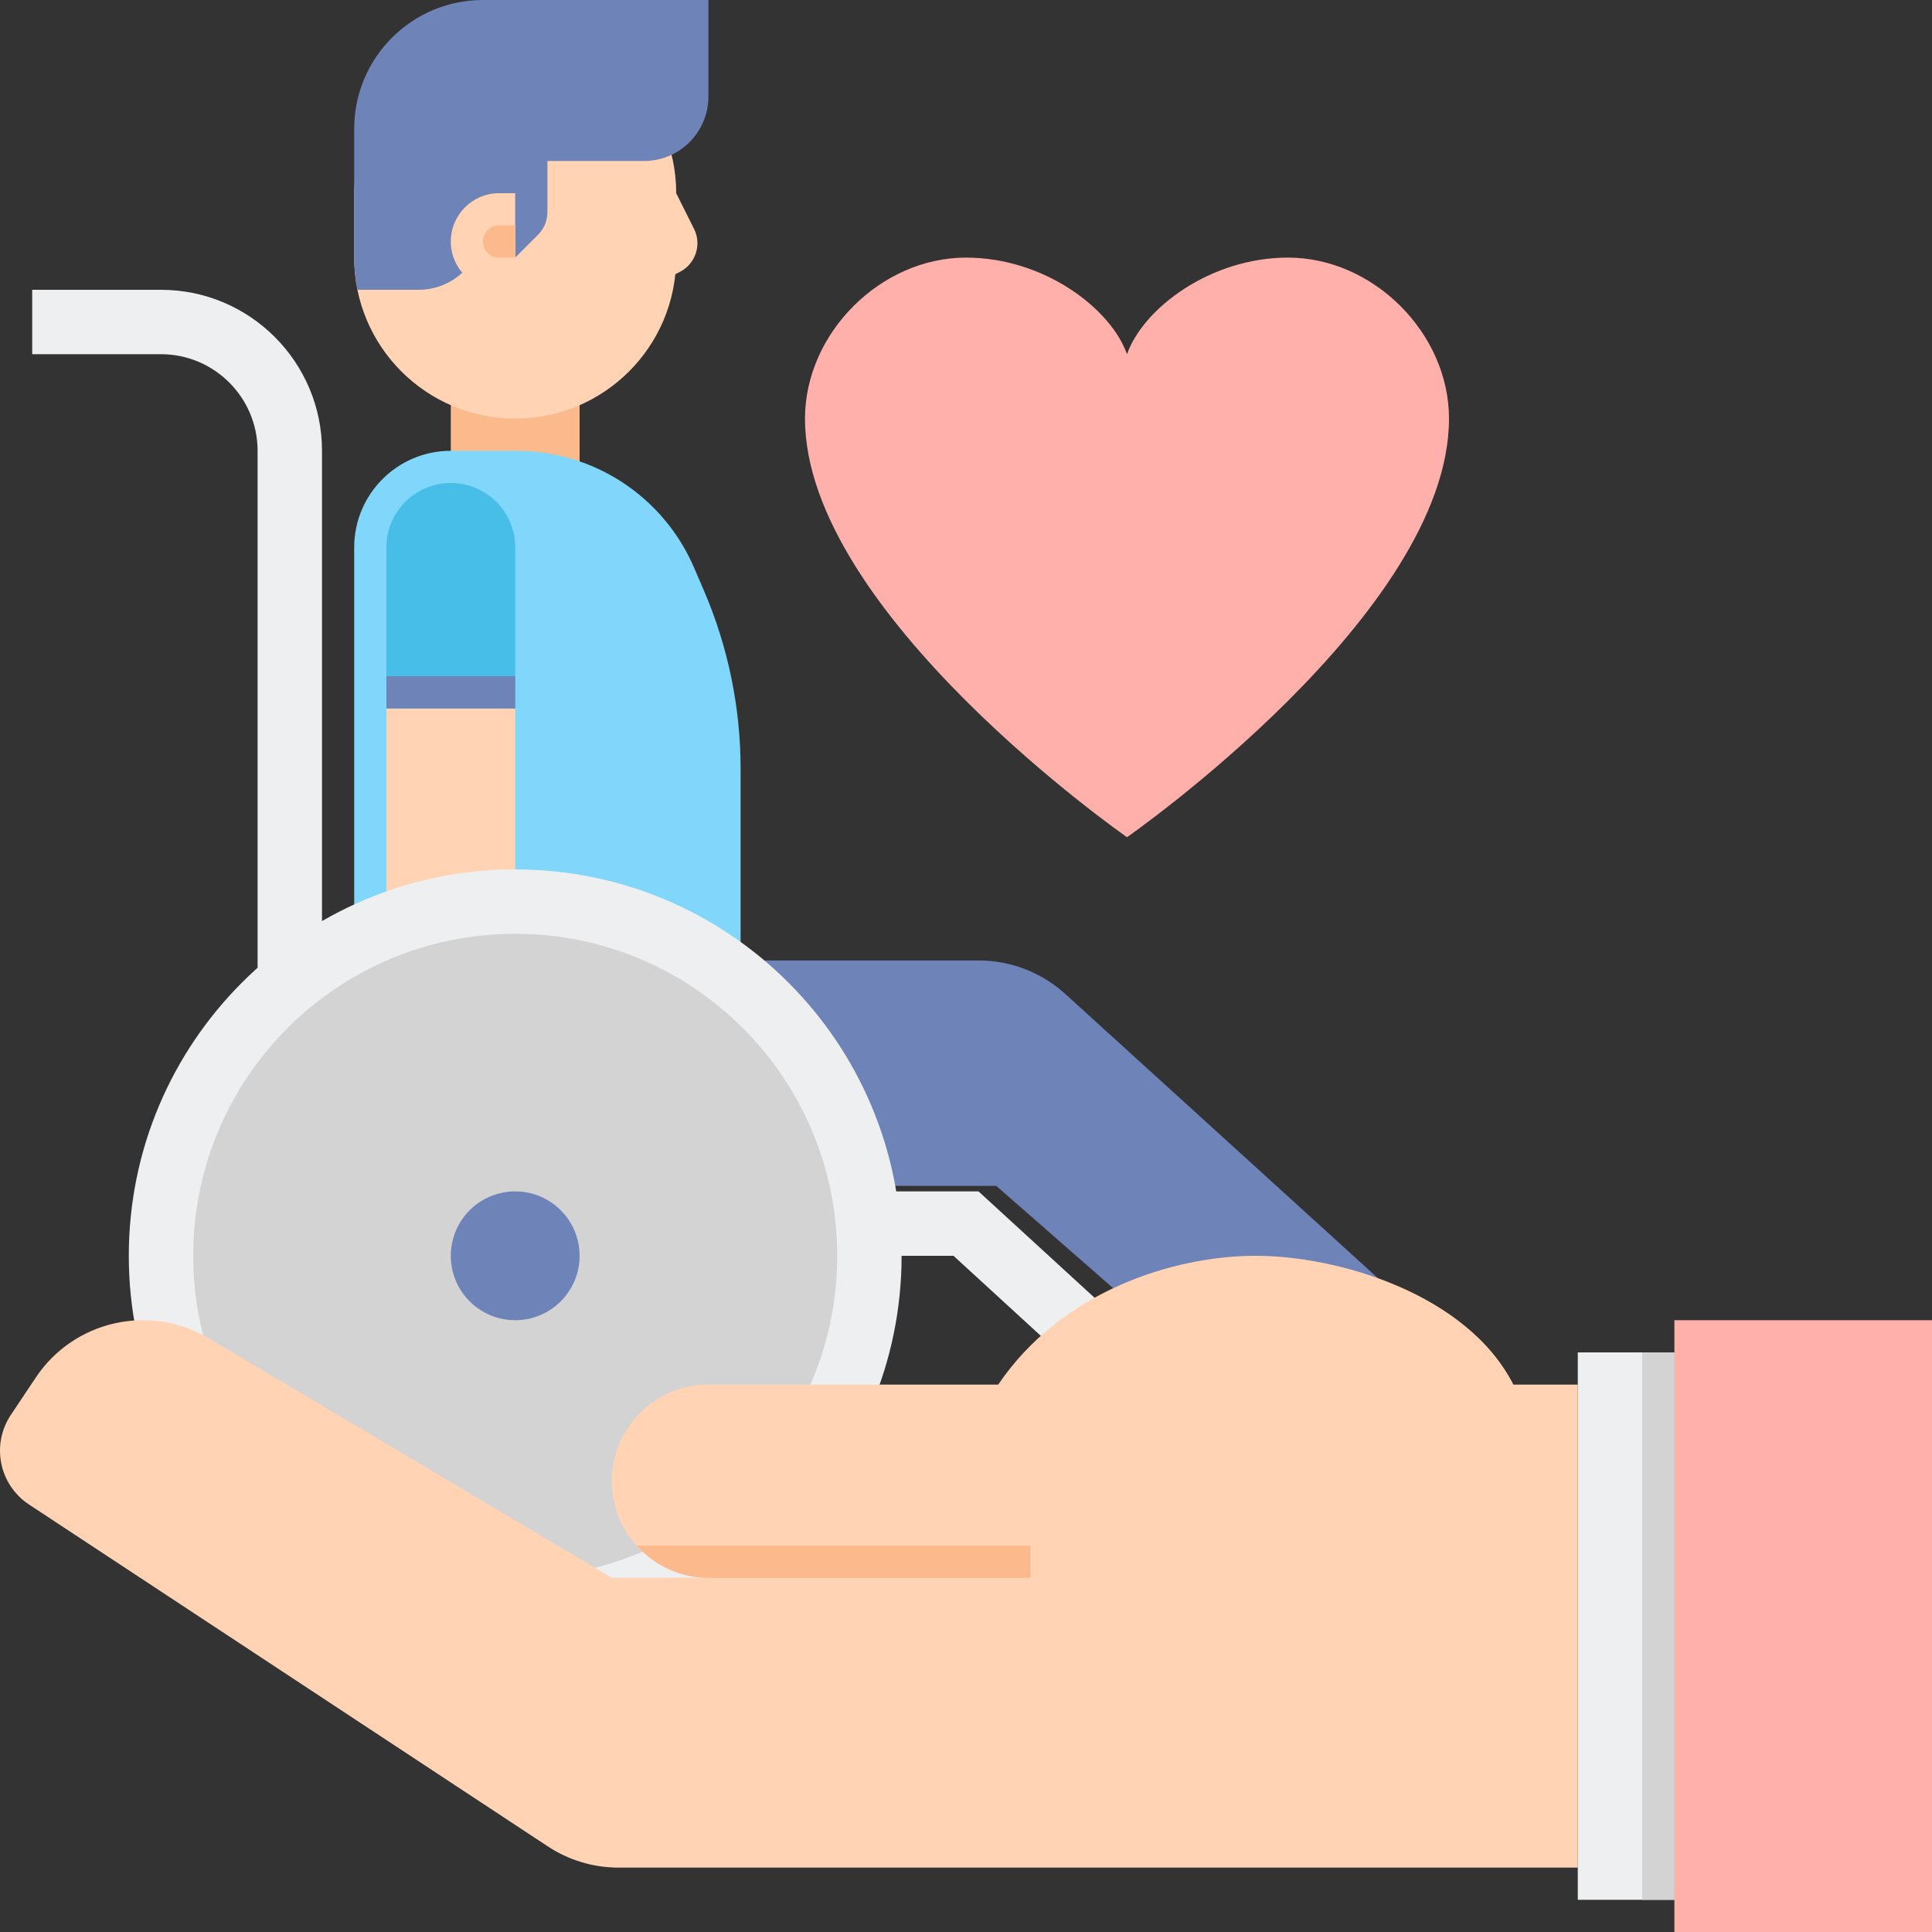 <svg height="480pt" viewBox="0 0 480.001 480" width="480pt" xmlns="http://www.w3.org/2000/svg"><rect x="0" y="0" width="480.001" height="480" fill="#333333" stroke="none"/><path d="m87.512 238.625h155.625c7.961 0 15.633 2.969 21.527 8.32l78.848 71.68-32 32-64-56h-160zm0 0" fill="#6e83b7"/><path d="m112 96h32v24h-32zm0 0" fill="#fcb98b"/><path d="m184 256h-96v-120c0-13.254 10.746-24 24-24h16.344c19.203 0 36.555 11.441 44.121 29.09l2.48 5.773c5.977 13.945 9.055 28.961 9.055 44.129zm0 0" fill="#80d6fb"/><path d="m96 176h32v48h-32zm0 0" fill="#ffd3b3"/><path d="m128 176h-32v-40c0-8.84 7.16-16 16-16s16 7.16 16 16zm0 0" fill="#46bee8"/><path d="m96 168h32v8h-32zm0 0" fill="#6e83b7"/><g fill="#edeff1"><path d="m80 272h-16v-160c0-13.23-10.766-24-24-24h-32v-16h32c22.059 0 40 17.945 40 40zm0 0"/><path d="m335.512 393.871c-5.797 0-11.598-2.094-16.207-6.328l-82.414-75.543h-20.891v-16h27.113l87 79.754c3.168 2.902 8.023 2.816 11.062-.242l29.168-29.168 11.312 11.312-29.168 29.168c-4.68 4.688-10.824 7.047-16.977 7.047zm0 0"/><path d="m224 312c0 53.02-42.98 96-96 96s-96-42.98-96-96 42.98-96 96-96 96 42.98 96 96zm0 0"/></g><path d="m208 312c0 44.184-35.816 80-80 80s-80-35.816-80-80 35.816-80 80-80 80 35.816 80 80zm0 0" fill="#d3d3d3"/><path d="m144 312c0 8.836-7.164 16-16 16s-16-7.164-16-16 7.164-16 16-16 16 7.164 16 16zm0 0" fill="#6e83b7"/><path d="m128 104c-22.086 0-40-17.91-40-40v-16c0-22.086 17.914-40 40-40 22.09 0 40 17.914 40 40v16c0 22.09-17.91 40-40 40zm0 0" fill="#ffd3b3"/><path d="m136 40v12.688c0 2.121-.84 4.16-2.344 5.656l-5.656 5.656v-8h-8c0 8.84-7.16 16-16 16h-15.191c-.527-2.582-.809-5.262-.809-8v-32c0-17.672 14.328-32 32-32h56v24c0 8.84-7.16 16-16 16zm0 0" fill="#6e83b7"/><path d="m128 72h-4c-6.621 0-12-5.375-12-12s5.379-12 12-12h4zm0 0" fill="#ffd3b3"/><path d="m168 48 4.426 8.848c1.977 3.953.375 8.754-3.578 10.73l-8.848 4.422zm0 0" fill="#ffd3b3"/><path d="m124 64c-2.207 0-4-1.793-4-4s1.793-4 4-4h4v8zm0 0" fill="#fcb98b"/><path d="m392 336h24v136h-24zm0 0" fill="#edeff1"/><path d="m416 328h64v152h-64zm0 0" fill="#ffb0aa"/><path d="m376 344c-11.504-22.566-43.582-32-64-32-20.414 0-48.246 8.754-64 32h-72c-13.254 0-24 10.746-24 24 0 13.258 10.746 24 24 24h-24l-100.023-59.441c-14.648-8.789-33.617-4.52-43.086 9.691l-6.203 9.293c-4.902 7.355-2.91 17.289 4.441 22.195l128.816 84.887c5.246 3.504 11.383 5.375 17.703 5.375 27.367 0 103.449 0 102.352 0h136v-120zm0 0" fill="#ffd3b3"/><path d="m158.234 384c4.391 4.879 10.688 8 17.766 8h80v-8zm0 0" fill="#fcb98b"/><path d="m408 336h8v136h-8zm0 0" fill="#d3d3d3"/><path d="m280 208s80-55.664 80-104c0-21.207-18.789-40-40-40-19.398 0-36 12.664-40 24-4-11.336-20.598-24-40-24-21.207 0-40 18.793-40 40 0 48.336 80 104 80 104zm0 0" fill="#ffb0aa"/></svg>